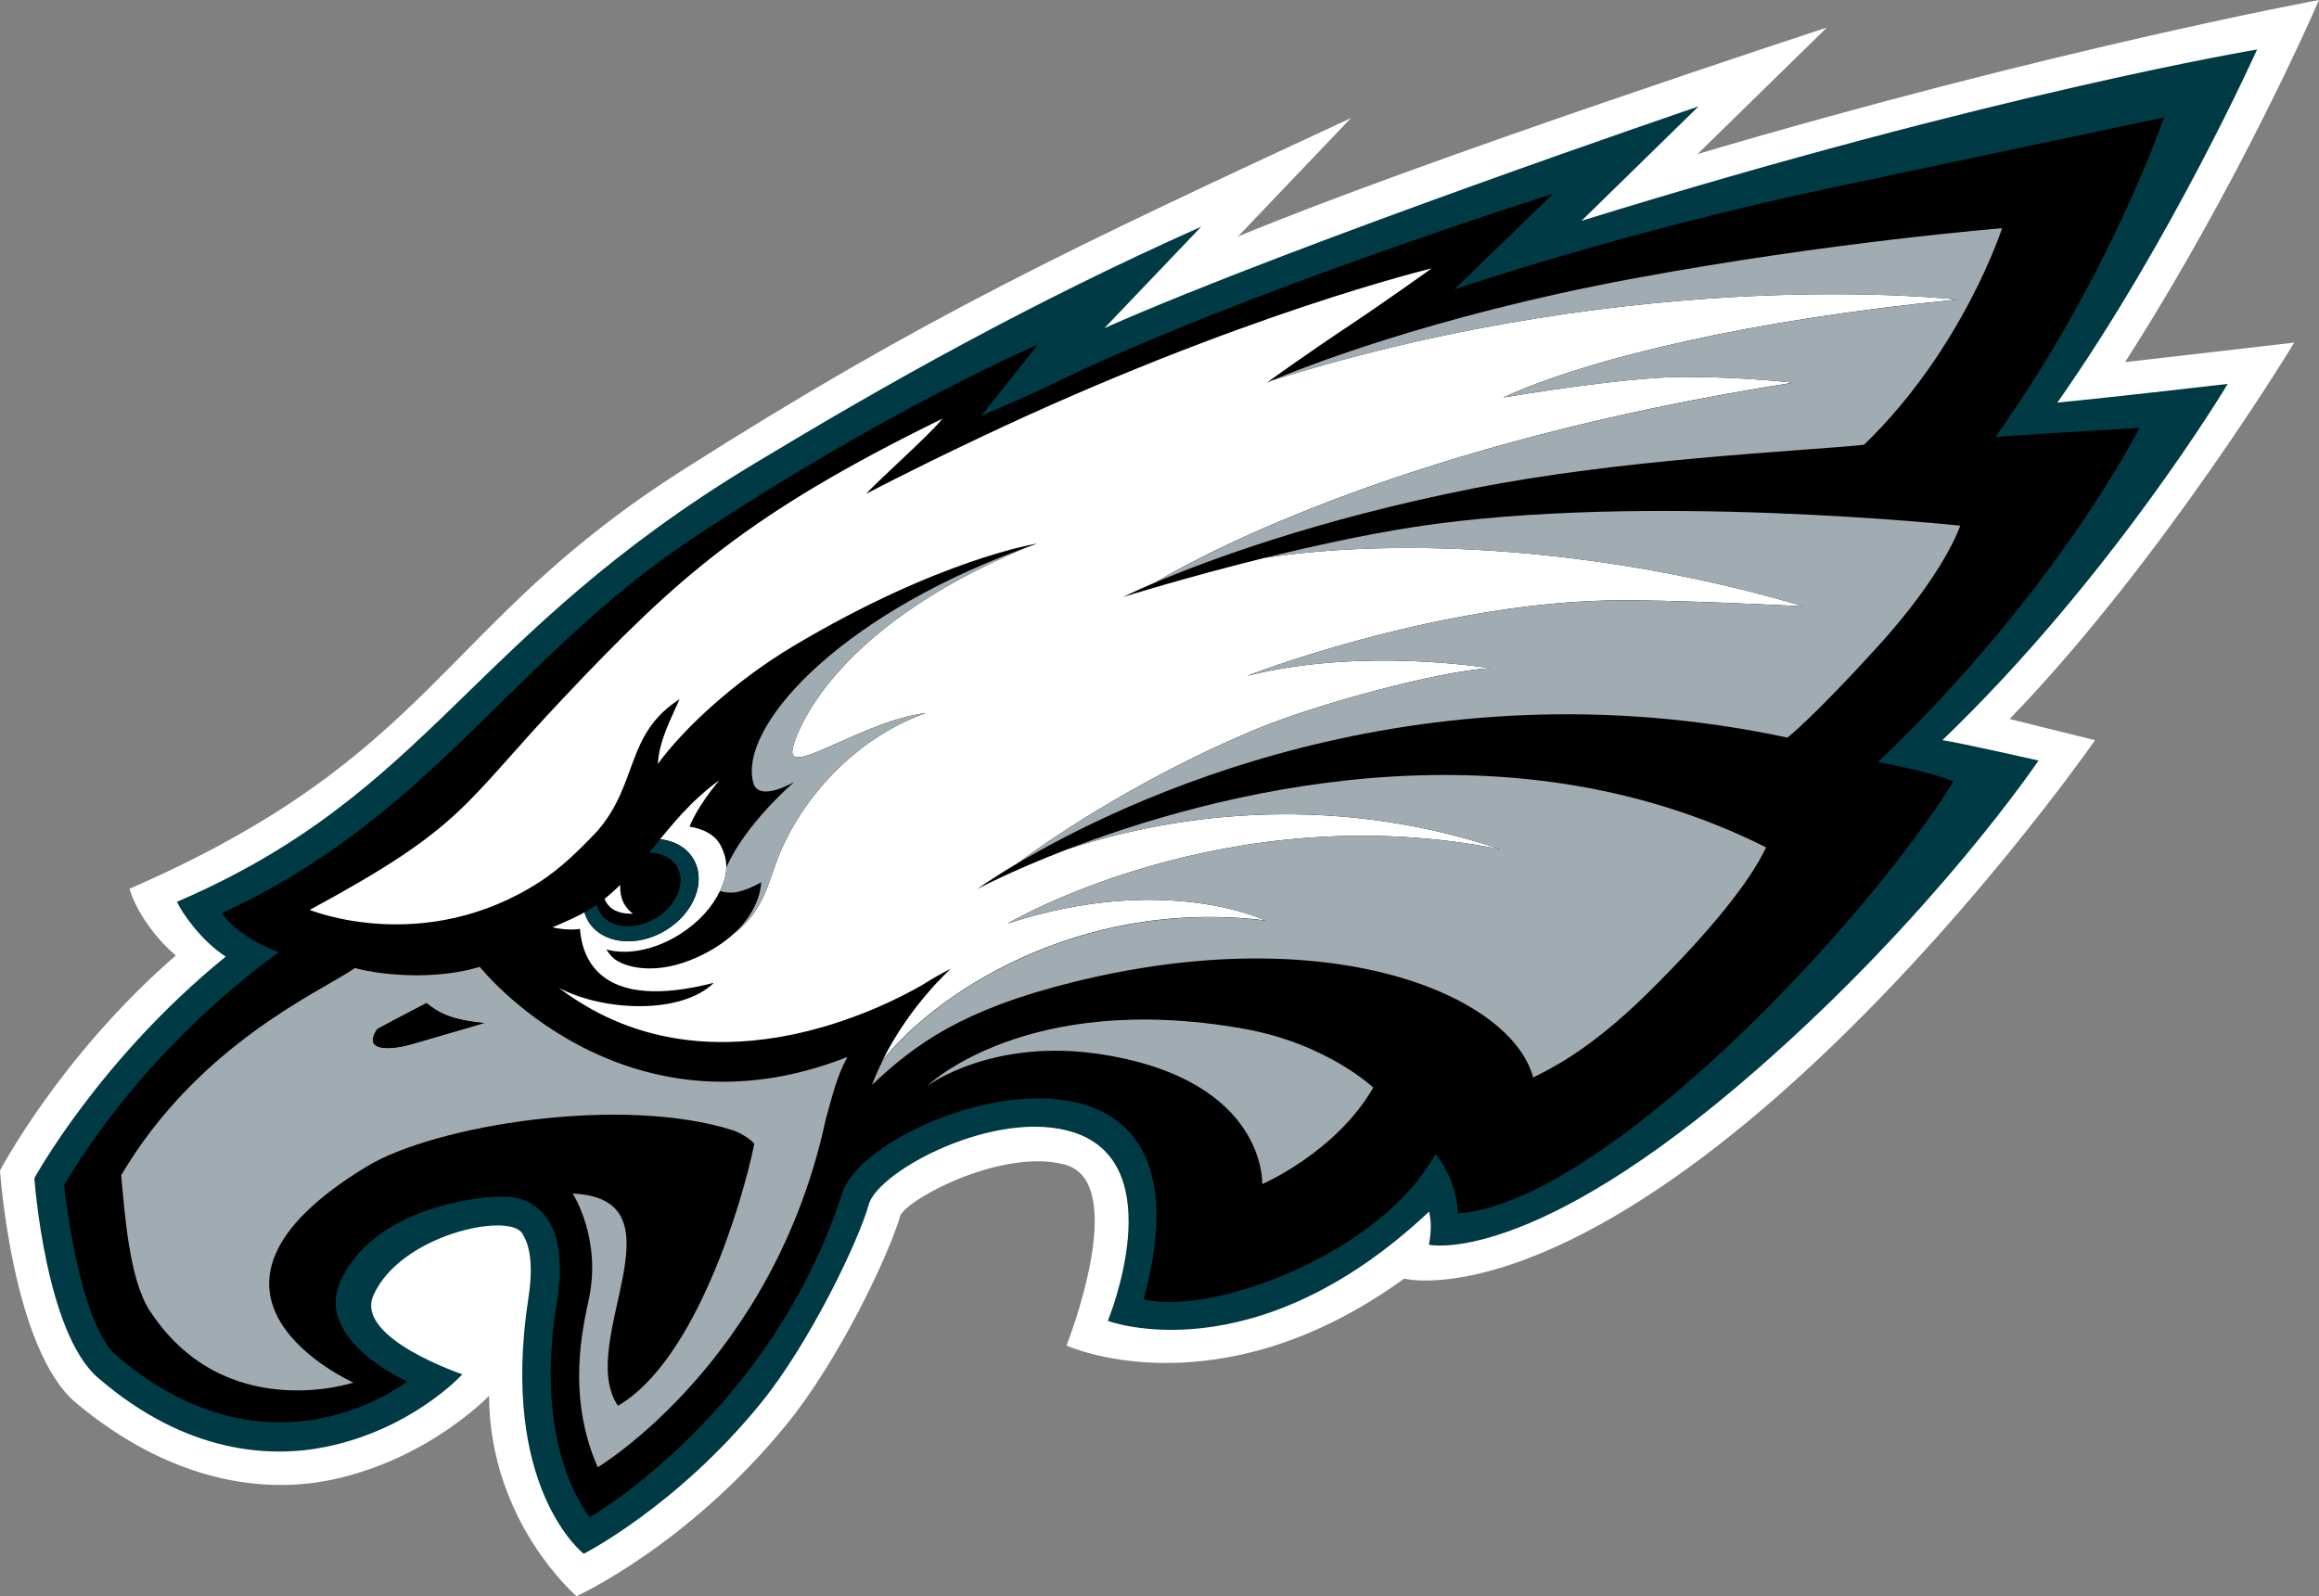 <?xml version="1.0" encoding="UTF-8"?><svg id="Layer_1" xmlns="http://www.w3.org/2000/svg" xmlns:xlink="http://www.w3.org/1999/xlink" viewBox="0 0 733 504.65"><rect x="0" y="0" width="733" height="504.65" fill="#808080" stroke="none"/><defs><style>.cls-1{fill:none;}.cls-2{clip-path:url(#clippath);}.cls-3{fill:#003b45;}.cls-4{fill:#fff;}.cls-5{fill:#a1abb2;}</style><clipPath id="clippath"><rect class="cls-1" width="733" height="504.65"/></clipPath></defs><g class="cls-2"><path class="cls-4" d="M427.02,37.33l-35.73,37.45c58.53-24.32,186.16-66.07,186.16-66.07l-40.89,40C648.18,15.66,733,0,733,0c0,0-24.58,57.2-61.3,114.48,7.11-.77,53.47-6.17,53.47-6.17,0,0-41.75,69.17-89.96,119.01l26.99,6.71s-42.04,60.59-97.53,110.04c-79.79,71.11-120.85,60.18-120.85,60.18-59.23,42.9-106.71,21.16-106.71,21.16,0,0,20.51-51.76-.68-57.26-19.1-4.96-48.16,9.97-51.79,15.96-3.77,13.06-19.66,46.23-36.07,66.31-31.45,38.49-66.34,54.22-66.34,54.22,0,0-27.48-23.45-27.65-63.36,0,0-18.87,19.99-49.6,26.53-21.51,4.57-50.86,.86-80.93-24.25C3.86,426.72,0,370.09,0,370.09c0,0,18.97-36.24,55.56-68-8.1-6.95-13.06-15.69-14.63-21.09,97.26-42.45,97.33-82.97,174.65-132.24,76.18-48.54,124.05-70.85,211.44-111.44"/><path class="cls-3" d="M379.65,71.71l-30.55,32.02c60.35-26.71,187.78-70.09,187.78-70.09l-36.99,36.17c130.67-40.45,213.54-54.16,213.54-54.16,0,0-27.08,60.36-63.13,111.63,17.45-1.67,53.85-5.91,53.85-5.91,0,0-36.4,60.99-90.19,112.64,5.97,.89,30.39,6.45,30.39,6.45,0,0-32.44,48.14-88.83,97.51-71.97,63.02-103.9,55.56-103.9,55.56,0,0,.69-2.46,.62-6.29-.04-2.12-.5-4.03-.51-4.19-55.41,52.14-101.56,34.55-101.56,34.55,0,0,20.49-49.62-10.95-59.63-24.35-7.75-61.65,12.18-64.62,22.86-3.23,11.61-18.7,43.83-34.04,62.71-26.6,32.76-56.05,47.7-56.05,47.7,0,0-26.77-20.6-17.49-80.88,2.03-13.14-.57-18.27-2.01-20.48-4.4-6.72-38.65,.61-47,19.72-5.9,13.49,28.14,24.9,28.14,24.9,0,0-15.71,17.33-43.16,22.94-17.27,3.52-44,2.4-72.08-21.9-16.61-14.38-20.05-63.04-20.05-63.04,0,0,20.51-37.58,60.48-70.05-7.88-5.16-13.88-13.91-15.39-17.34,80.52-34.69,91.56-83.73,182.48-138.54,42.37-25.55,86.99-50.68,141.22-74.89"/><path d="M593.63,240.94c3.23,.67,16.46,3.06,23.82,6.12-27.66,44.86-110.35,132.97-156.55,136.59-.52-7.73-3.52-14.32-7.15-18.86-17.34,31.7-70.28,51.15-92.27,46.06,26.7-97.78-86.55-60.53-95.24-33.68-22.54,69.7-79.78,102.49-79.78,102.49,0,0-18.29-20.84-10.45-67.77,5.79-34.61-16.1-33.53-16.1-33.53-8.73-.4-41.85,3.59-52.3,26.7-8.42,18.61,21.07,31.68,21.07,31.68,0,0-42.58,34-91.85-8.14-12.08-10.34-16.58-53.98-16.58-53.98,23.69-39.28,54.92-64.25,67.86-73.54-13.72-5.27-17.99-12.39-17.99-12.39,66.15-30.32,92.09-80.75,148.41-118.21,62.06-41.29,109.56-61.57,109.56-61.57l-17.93,22.57s15.01-6.41,21.55-9.63c59.1-29,159.23-60.61,159.23-60.61l-31.22,30.24s51.77-17.73,116.99-31.66c34.74-7.42,107.31-22.7,107.31-22.7,0,0-17.05,50.12-53.27,101.01,21.88-1.54,45.47-2.83,45.47-2.83,0,0-25.36,51.01-82.61,105.64"/><path d="M324.63,173c-.76,.27-1.45,.53-2.19,.79,.65-.24,1.31-.47,1.97-.69,.07-.04,.14-.07,.22-.1"/><path d="M322.08,173.93c.12-.05,.24-.09,.35-.13-.11,.04-.23,.08-.35,.13"/><path class="cls-4" d="M400.03,291.05s-31.64-15.37-81.53,.93c0,0,68.81-40.8,155.92-23.45-56.51-18.98-107.4-9.96-137.44,.14-17.63,6.8-28.09,12.42-28.09,12.42,0,0,4.41-3.23,12.67-8.12,20.4-15.01,48.41-31.26,76.11-42.67,19.23-7.92,57.56-18.16,73.14-19.05,0,0-40.08-6.78-76.64,2.43,0,0,57.9-22.58,114.06-23.84,18.81-.42,61.85,1.86,61.85,1.86-62.08-18.43-126.42-22.06-170.39-15.31-24.99,6.19-44.7,12.36-44.7,12.36,0,0,3.45-1.74,10.05-4.55,15.85-9.41,80.87-44.35,201.75-63.21,0,0-15.46-1.84-34.35-1.84-19.32,0-57.32,6.53-57.32,6.53,27.52-12.57,79.39-24.76,143.52-30.95,0,0-98-11.62-216.64,25.56-1.02,.43-1.57,.68-1.57,.68,0,0,12.52-9.06,26.65-18.43,10.41-6.92,25.48-17.7,25.48-17.7,0,0-60.84,14.56-143.26,53.7-23.24,11.03-35.51,17.6-35.51,17.6,3.57-4.12,20.1-18.63,24.1-23.78-61.17,29.99-83.49,49.83-119.84,88.36-32.42,34.37-30.95,40.36-80.15,66.96,0,0,36.24,14.87,72.96-9.03,6.35-4.13,12.35-9.94,18.03-16,12.99-15.07,8.7-30.52,25.93-41.62-2.46,5.73-6.51,13-6.87,20.49,8.28-11.41,24.66-26.43,42.87-37.29,46.33-27.63,77.07-32.38,77.07-32.38-1.18,.41-2.33,.83-3.49,1.25-63.31,26.32-73.65,60.72-73.97,64.33-.69,7.76,22.88-9.62,42.15-11.97-20.27,7.16-37.68,24.4-46.1,44.31-3.57,8.44-4.66,18.04-14.67,25.55-2.82,2.57-6.53,5.1-11.46,7.34-13.31,6.01-22.51,2.97-25.63,.89-1.87-1.25-3.03-3.36-3.03-3.36,6.44,1.82,15.21,.24,23.21-4.81,5.91-3.73,10.3-8.66,12.66-13.66,0,0,.01,0,.02,0,1.28-2.66,3.69-7.86,.16-14.5-1.8-3.38-5.53-5.2-9.79-5.87,.26-.71,2.48-6.35,9.43-14.68-9.43,6.79-15.55,14.95-18.73,18.64,4.46,.5,8.32,2.59,10.47,6.18,4.27,7.1,.29,17.27-8.86,22.73-9.17,5.47-20.04,4.14-24.3-2.95-.53-.89-.94-1.85-1.22-2.83-.49,.28-.97,.57-1.46,.82-2.87,1.48-8.65,3.93-8.65,3.93,2.74,.64,6.4,.92,8.68,.48,.76,10.04,7.03,26.16,42.35,17.05-10.09,9.93-34.39,9.27-49.13,1.56,2,1.49,4.32,3.09,7.06,4.79,44.29,27.53,95.31,1.61,107.77-5.56,3.05-1.94,6.12-3.7,9.22-5.24,0,0-12.91,11.39-21.65,29.05,15.53-19.86,60.61-51.67,121.08-44.32"/><path class="cls-5" d="M238.07,247.39c1.69,6.54,13.05-.22,13.05-.22,0,0-15.35,13-21.5,27.03-.03,.78,0,3.58-2.02,7.54,1.5,.35,3.06,.57,4.37,.43,3.97-.43,8.63-3.24,8.63-3.24,0,0,.09,8.33-8.77,16.39,10-7.51,11.1-17.12,14.67-25.55,8.42-19.91,25.83-37.15,46.1-44.31-19.27,2.35-42.84,19.73-42.15,11.97,.32-3.62,10.66-38.02,73.97-64.33-.66,.23-2.21,.79-2.33,.83-58.02,21.65-88.53,56.05-84.02,73.46"/><path class="cls-3" d="M213.91,273.95c3.01,5.02,.02,12.32-6.69,16.34-6.71,3.99-14.59,3.18-17.6-1.85-.47-.78-.74-1.61-.93-2.46-1.28,.91-2.59,1.74-3.95,2.5,.29,.97,.68,1.93,1.22,2.82,4.26,7.09,15.13,8.42,24.3,2.95,9.16-5.46,13.13-15.64,8.87-22.73-2.16-3.59-6.02-5.68-10.48-6.18-1.02,1.28-2.18,2.74-3.44,4.29,3.72,.04,6.99,1.5,8.69,4.33"/><path d="M207.22,290.29c6.71-4.01,9.7-11.31,6.69-16.34-1.7-2.83-4.97-4.29-8.68-4.32-2.59,3.18-5.65,6.75-9.16,10.16-.18,2.83,.47,6.44,3.96,9.07,0,0-3.98,.33-6.57-1.58-1.47-1.09-2.11-2.37-2.36-3.11-.78,.63-1.59,1.23-2.4,1.81,.19,.86,.47,1.69,.93,2.46,3.01,5.02,10.89,5.84,17.6,1.85"/><path class="cls-4" d="M193.46,287.28c2.59,1.91,6.57,1.58,6.57,1.58-3.5-2.64-4.14-6.24-3.97-9.08-1.57,1.52-3.22,3-4.96,4.39,.25,.74,.89,2.03,2.36,3.11"/><path class="cls-5" d="M570.08,191.71s-43.04-2.28-61.85-1.86c-56.17,1.25-114.06,23.84-114.06,23.84,36.57-9.22,76.64-2.43,76.64-2.43-15.58,.89-53.9,11.13-73.14,19.05-27.7,11.41-55.71,27.66-76.11,42.67,32.67-19.37,125.55-64.89,243.43-39.78,0,0,7.7-5.93,28.22-28.43,21.75-23.86,26.38-38.57,26.38-38.57,0,0-100.07-10.74-172.53,.4-15.62,2.41-32.44,6.11-47.38,9.81,43.98-6.75,108.32-3.12,170.4,15.31"/><path class="cls-5" d="M339.13,310.52c81.81-20.29,138.66,4.31,145.48,30.16,0,0,.27-.14,.8-.42,3.31-1.8,16.02-7.22,35.16-26.04,20.09-19.78,32.68-35.64,37.66-46.32-83.67-41.94-176.02-16.7-221.24,.77,30.03-10.1,80.92-19.12,137.44-.14-87.1-17.35-155.92,23.45-155.92,23.45,49.89-16.3,81.53-.93,81.53-.93-60.47-7.35-105.56,24.48-121.08,44.32-1.2,2.43-2.33,4.96-3.32,7.6,14-13.19,28.97-23.89,63.5-32.45"/><path class="cls-5" d="M618.64,94.75c-64.14,6.18-116,18.37-143.52,30.95,0,0,38-6.53,57.32-6.53,18.89,0,34.35,1.84,34.35,1.84-120.88,18.86-185.9,53.8-201.75,63.21,16.06-6.81,50.84-19.94,100.63-29.8,46.97-9.3,101.54-11.61,123.52-13.8,31.33-30.26,43.63-68.47,43.63-68.47,0,0-54.56,4.4-116.49,15.9-64.4,11.95-106.02,28.75-114.33,32.27,118.64-37.19,216.64-25.56,216.64-25.56"/><path class="cls-5" d="M293.09,343.32s20.62-15.51,55.61-9.89c51.76,8.32,50.28,40.93,50.28,40.93,0,0,23.3-10.02,35.08-30.51,0,0-14.62-13.95-41.05-18.62-68.9-12.17-99.92,18.09-99.92,18.09"/><path class="cls-5" d="M151.66,305.68c-13.29,4.07-30.15,2.91-39.45,.38-10.73,7.4-49.34,23.93-73.91,65.51,1.27,14.1,2.73,32.14,8.52,42.02,23.63,37.31,64.89,23.52,64.89,23.52,0,0-62.68-27.82,4.32-68.37,21.39-12.94,80.58-22.66,115.87-11.31,3.01,1.11,6.74,3.75,6.48,4.43-3.66,17.97-18.48,68.29-43.05,82.59-13.58-19.83,22.26-65.37-14.3-67.1,0,0,9.09,14.09,5.17,33.04-1.72,8.32-7.39,30.51,2.74,53.49,0,0,55.58-33.23,72.06-109.95,2.14-7.56,3.59-13.96,6.87-19.76-71.41,28.14-116.21-28.48-116.21-28.48m-21.47,24.43c-5.12,1.52-16.18,3.09-10.93-4.78,0,0,6.66-3.59,15.55-8.2,3.83,3.14,7.8,5.33,18.21,6.32,0,0-18.68,5.43-22.83,6.66"/><path d="M119.25,325.33c-5.25,7.87,5.81,6.3,10.93,4.78,4.14-1.23,22.83-6.67,22.83-6.67-10.4-.99-14.38-3.18-18.2-6.31-8.9,4.61-15.55,8.2-15.55,8.2"/></g></svg>